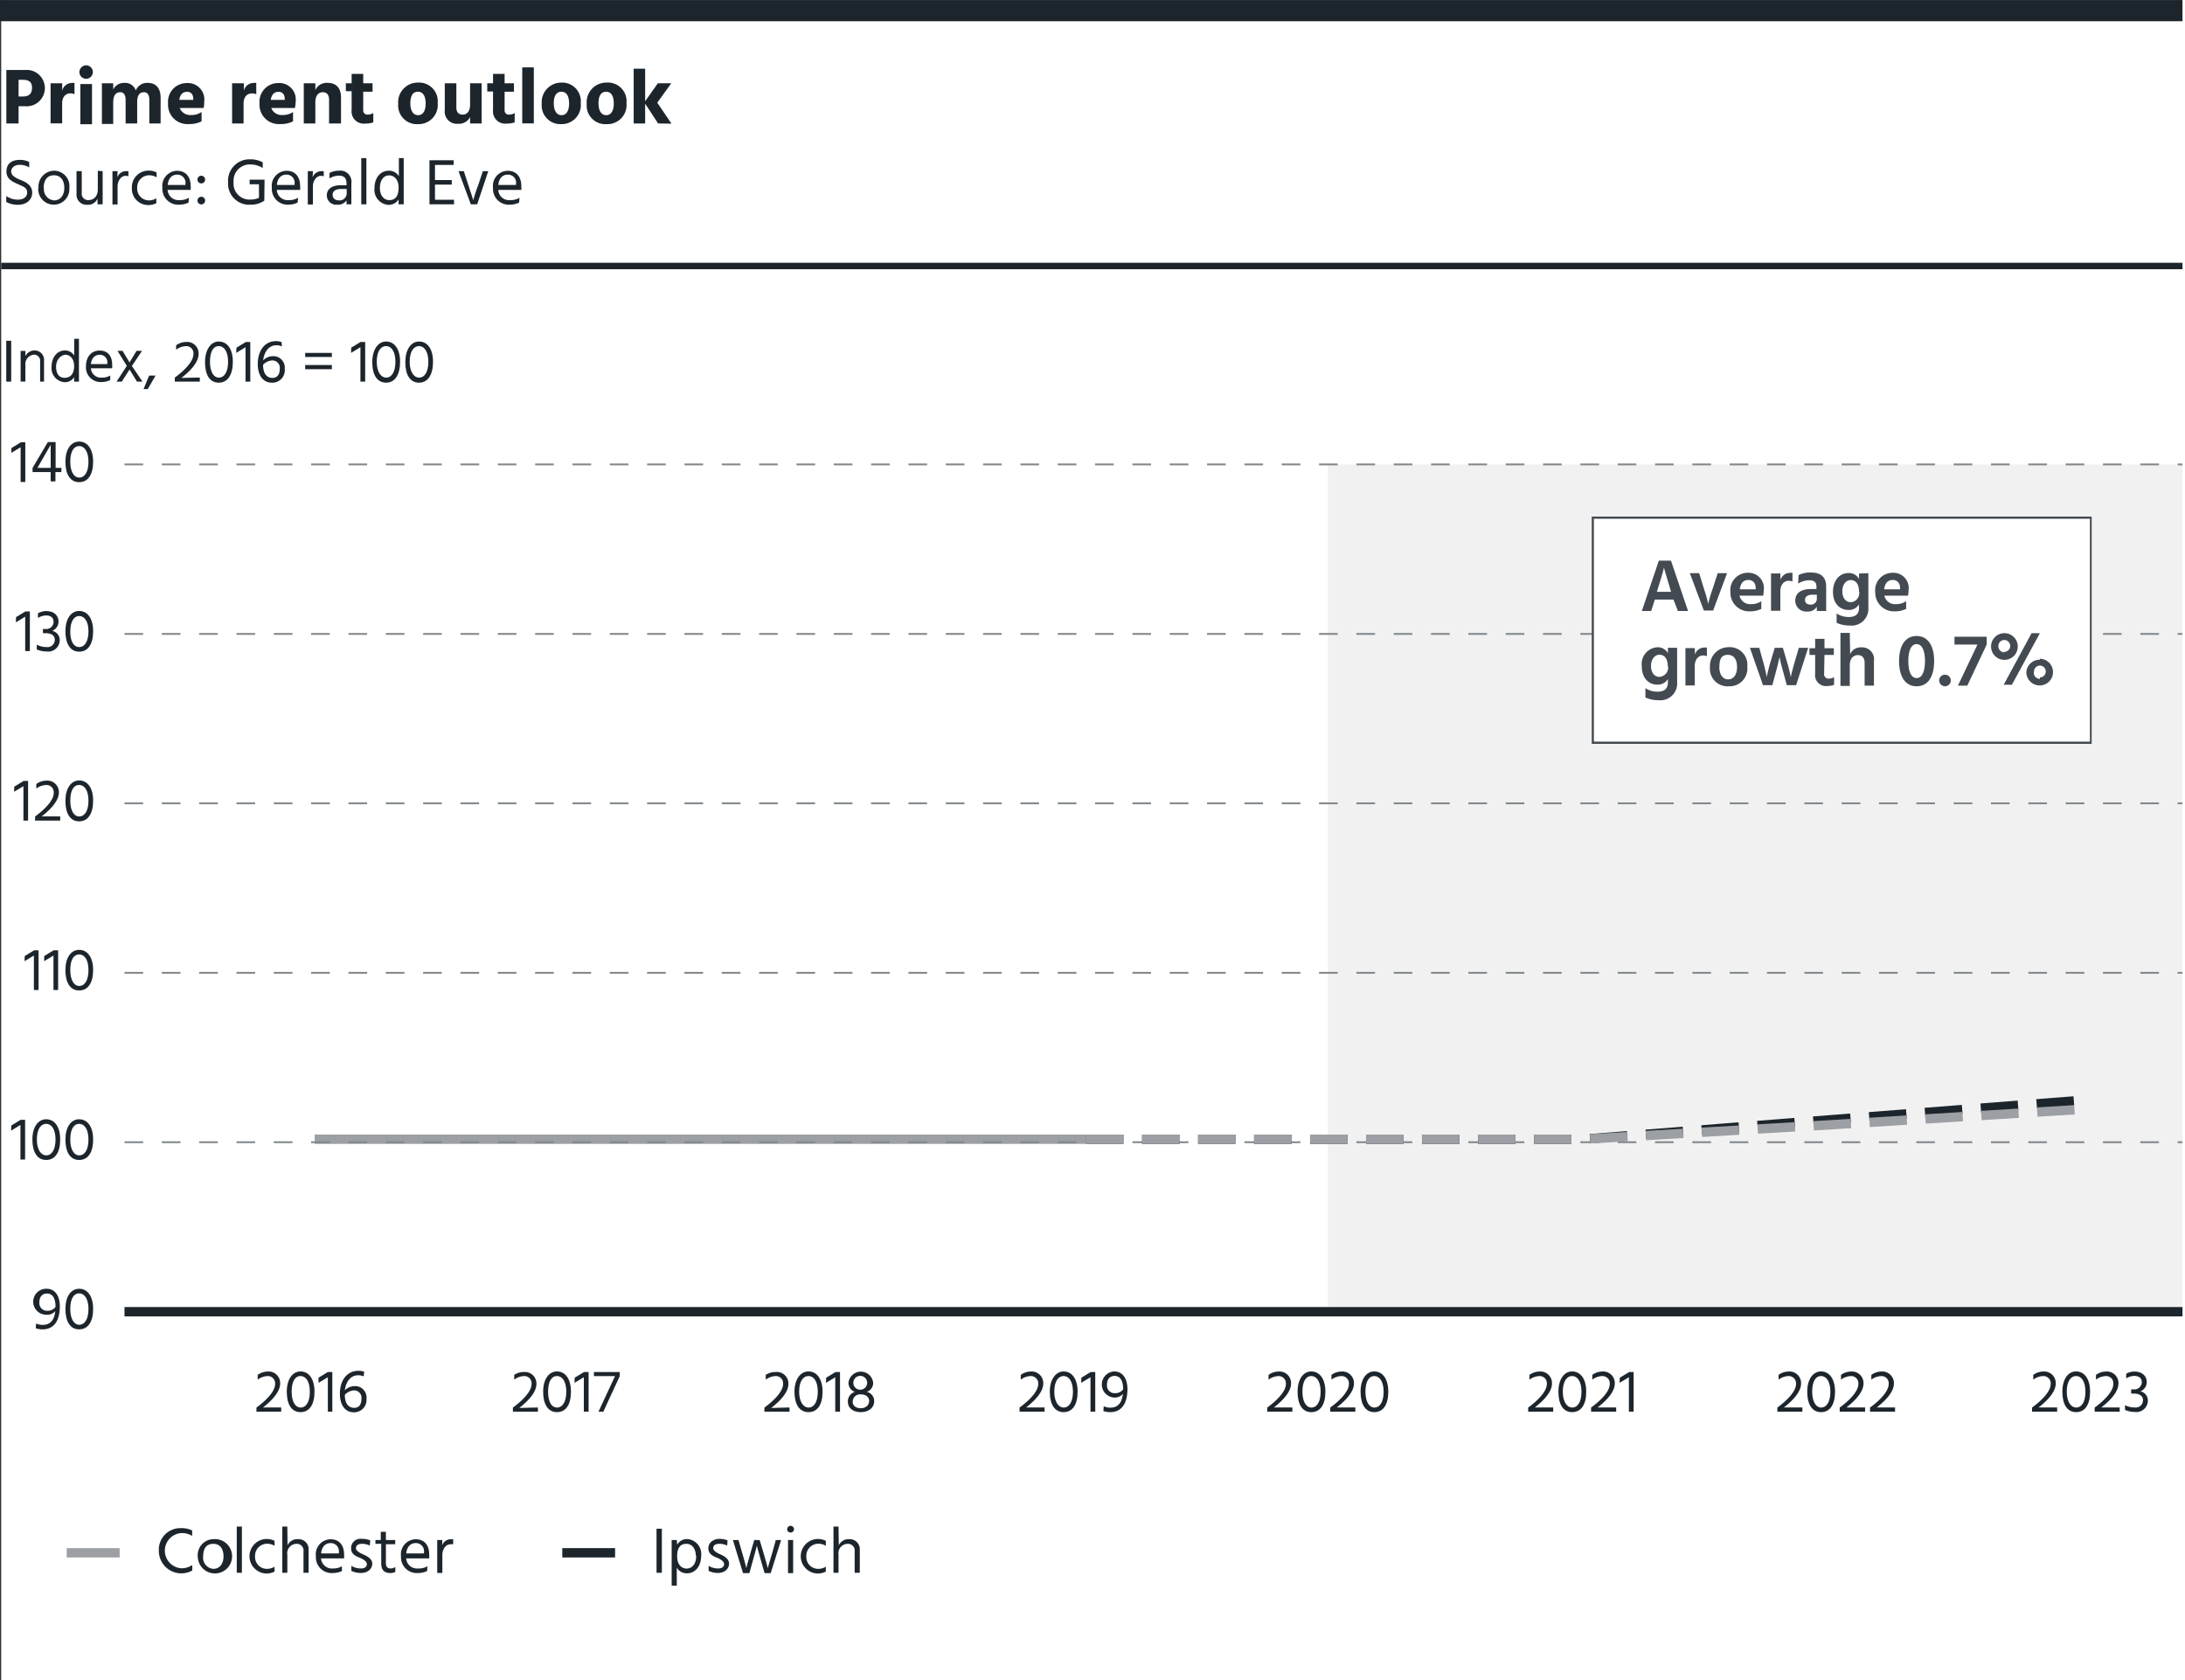 <?xml version="1.0" encoding="UTF-8"?> <svg xmlns="http://www.w3.org/2000/svg" viewBox="0 0 234.13 180"><rect x="0" y="0" width="234.13" height="180" fill="#333333" stroke="none"/><defs><style>.cls-1{fill:#fff;}.cls-2{fill:#1d252c;}.cls-10,.cls-11,.cls-3,.cls-4,.cls-6,.cls-7,.cls-8{fill:none;}.cls-11,.cls-3{stroke:#9c9fa3;}.cls-10,.cls-11,.cls-3,.cls-4,.cls-6{stroke-miterlimit:10;}.cls-10,.cls-4,.cls-7,.cls-8{stroke:#1d252c;}.cls-5{fill:#f1f1f2;}.cls-6{stroke:#84898d;stroke-width:0.2px;stroke-dasharray:2 2;}.cls-7{stroke-width:0.69px;}.cls-8{stroke-width:2.27px;}.cls-9{fill:#444a51;}.cls-10,.cls-11{stroke-dasharray:4 2;}</style></defs><g id="Legend"><rect class="cls-1" x="0.13" width="234" height="180"></rect><path class="cls-2" d="M20.46,164.56a2.11,2.11,0,0,0-1.2-.3,1.89,1.89,0,0,0,.06,3.77,2,2,0,0,0,1.15-.35v.59a2.41,2.41,0,0,1-3.58-2.14,2.3,2.3,0,0,1,2.37-2.4,2.5,2.5,0,0,1,1.2.25Z" transform="translate(0.13)"></path><path class="cls-2" d="M21.06,166.76a1.71,1.71,0,0,1,1.66-1.85,1.84,1.84,0,1,1-1.66,1.85Zm.58,0a1.19,1.19,0,0,0,1.08,1.33c.74,0,1.1-.61,1.1-1.33s-.3-1.35-1.1-1.35S21.64,166,21.64,166.75Z" transform="translate(0.13)"></path><path class="cls-2" d="M25.24,163.56h.55v4.95h-.55Z" transform="translate(0.13)"></path><path class="cls-2" d="M28.53,168.09a1.55,1.55,0,0,0,.76-.23v.52a1.82,1.82,0,0,1-.83.21,1.85,1.85,0,1,1,.83-3.5v.53a1.5,1.5,0,0,0-.76-.22,1.29,1.29,0,0,0-1.33,1.35A1.27,1.27,0,0,0,28.53,168.09Z" transform="translate(0.13)"></path><path class="cls-2" d="M30.68,165.57a1.15,1.15,0,0,1,1.12-.66,1.08,1.08,0,0,1,1.14,1.17v2.43h-.55v-2.3a.71.71,0,0,0-.73-.8,1,1,0,0,0-1,1.16v1.94h-.54v-4.95h.54Z" transform="translate(0.13)"></path><path class="cls-2" d="M36.51,168.33a2.47,2.47,0,0,1-1,.21,1.69,1.69,0,0,1-1.79-1.8,1.61,1.61,0,0,1,1.57-1.82c.86,0,1.45.56,1.45,1.64a3,3,0,0,1,0,.41H34.27a1.17,1.17,0,0,0,1.29,1.08,1.82,1.82,0,0,0,.95-.24Zm-.33-2a.87.87,0,0,0-.9-1c-.51,0-.94.37-1,1.11h1.91Z" transform="translate(0.13)"></path><path class="cls-2" d="M39.5,165.6a1.8,1.8,0,0,0-.88-.19c-.38,0-.61.19-.61.46s.36.49.75.66,1,.46,1,1-.46,1-1.19,1a2.38,2.38,0,0,1-1.05-.22v-.54a2,2,0,0,0,1,.28c.45,0,.66-.19.66-.46s-.32-.52-.81-.71-.88-.43-.88-1a1,1,0,0,1,1.16-1,2.16,2.16,0,0,1,.89.16Z" transform="translate(0.13)"></path><path class="cls-2" d="M41.22,167.49c0,.37.17.56.53.56a.84.84,0,0,0,.48-.16v.53a1.19,1.19,0,0,1-.51.12c-.75,0-1-.39-1-1.07v-2.06H40.1V165h.57v-.88h.55V165h1v.45h-1Z" transform="translate(0.13)"></path><path class="cls-2" d="M45.63,168.33a2.44,2.44,0,0,1-1,.21,1.69,1.69,0,0,1-1.79-1.8,1.61,1.61,0,0,1,1.57-1.82c.87,0,1.45.56,1.45,1.64a3,3,0,0,1,0,.41H43.39a1.17,1.17,0,0,0,1.29,1.08,1.82,1.82,0,0,0,1-.24Zm-.33-2a.87.87,0,0,0-.9-1c-.51,0-.93.37-1,1.11H45.3Z" transform="translate(0.13)"></path><path class="cls-2" d="M47.24,165.58a1,1,0,0,1,1-.66.65.65,0,0,1,.19,0v.54a1,1,0,0,0-.3,0c-.52,0-.86.56-.86,1.13v1.94h-.55V165h.55Z" transform="translate(0.13)"></path><line class="cls-3" x1="12.82" y1="166.37" x2="7.15" y2="166.37"></line><path class="cls-2" d="M70.22,163.79h.57v4.72h-.57Z" transform="translate(0.13)"></path><path class="cls-2" d="M72.43,165.5a1.21,1.21,0,0,1,1.1-.6A1.6,1.6,0,0,1,75,166.7c0,1.08-.61,1.87-1.53,1.87a1.25,1.25,0,0,1-1.08-.6v1.92h-.55V165h.55Zm2,1.2c0-.79-.43-1.29-1-1.29s-1,.3-1,1.33.6,1.32,1,1.32C74,168.06,74.47,167.61,74.47,166.7Z" transform="translate(0.13)"></path><path class="cls-2" d="M77.79,165.6a1.87,1.87,0,0,0-.89-.19c-.38,0-.61.19-.61.46s.36.49.75.66.95.46.95,1-.46,1-1.19,1a2.38,2.38,0,0,1-1-.22v-.54a2,2,0,0,0,1,.28c.45,0,.66-.19.66-.46s-.32-.52-.8-.71-.89-.43-.89-1,.52-1,1.17-1a2.24,2.24,0,0,1,.89.16Z" transform="translate(0.13)"></path><path class="cls-2" d="M78.4,165H79l.34,1.18c.41,1.38.5,1.83.5,1.83s.1-.45.51-1.84l.34-1.17h.58l.35,1.17c.43,1.43.52,1.85.52,1.85s.1-.42.54-1.85L83,165h.57l-1.12,3.55H81.8l-.34-1.16c-.38-1.33-.49-1.78-.49-1.78s-.1.45-.48,1.78l-.32,1.16h-.68Z" transform="translate(0.13)"></path><path class="cls-2" d="M84.58,163.48a.37.37,0,0,1,.37.37.36.36,0,0,1-.37.35.35.35,0,0,1-.36-.35A.36.36,0,0,1,84.58,163.48ZM84.31,165h.55v3.55h-.55Z" transform="translate(0.13)"></path><path class="cls-2" d="M87.6,168.09a1.55,1.55,0,0,0,.76-.23v.52a1.82,1.82,0,0,1-.83.21,1.85,1.85,0,1,1,.83-3.5v.53a1.5,1.5,0,0,0-.76-.22,1.29,1.29,0,0,0-1.33,1.35A1.27,1.27,0,0,0,87.6,168.09Z" transform="translate(0.13)"></path><path class="cls-2" d="M89.75,165.57a1.15,1.15,0,0,1,1.12-.66A1.08,1.08,0,0,1,92,166.08v2.43h-.55v-2.3a.71.71,0,0,0-.73-.8,1,1,0,0,0-1,1.16v1.94h-.54v-4.95h.54Z" transform="translate(0.13)"></path><line class="cls-4" x1="65.91" y1="166.37" x2="60.25" y2="166.37"></line><line class="cls-3" x1="33.72" y1="122.06" x2="116.38" y2="122.06"></line></g><g id="horizontal_lines_title_source" data-name="horizontal lines, title &amp; source"><rect class="cls-5" x="142.3" y="49.76" width="91.56" height="90.77"></rect><line class="cls-6" x1="13.34" y1="49.76" x2="233.86" y2="49.76"></line><line class="cls-6" x1="13.34" y1="67.92" x2="233.86" y2="67.92"></line><line class="cls-6" x1="13.34" y1="104.23" x2="233.86" y2="104.23"></line><line class="cls-6" x1="13.34" y1="86.07" x2="233.86" y2="86.07"></line><line class="cls-6" x1="13.34" y1="122.38" x2="233.86" y2="122.38"></line><path class="cls-2" d="M3,17.94a2,2,0,0,0-1-.28c-.57,0-.93.3-.93.72s.45.68,1,.9,1.25.55,1.25,1.36-.66,1.3-1.52,1.3a2.55,2.55,0,0,1-1.26-.3V21a2.15,2.15,0,0,0,1.24.39c.58,0,1-.27,1-.77s-.39-.62-.85-.83c-.62-.28-1.37-.55-1.37-1.41S1.14,17.13,2,17.13a2.27,2.27,0,0,1,1,.22Z" transform="translate(0.13)"></path><path class="cls-2" d="M4,20.14a1.7,1.7,0,0,1,1.65-1.85A1.65,1.65,0,0,1,7.3,20.13a1.67,1.67,0,1,1-3.33,0Zm.58,0a1.19,1.19,0,0,0,1.07,1.33c.75,0,1.11-.62,1.11-1.33s-.31-1.36-1.11-1.36S4.55,19.42,4.55,20.14Z" transform="translate(0.13)"></path><path class="cls-2" d="M10.87,18.34v3.55h-.55v-.61a1.1,1.1,0,0,1-1.11.66,1.07,1.07,0,0,1-1.14-1.15V18.34h.56v2.31a.69.69,0,0,0,.72.79c.59,0,1-.44,1-1.14v-2Z" transform="translate(0.13)"></path><path class="cls-2" d="M12.44,19a1,1,0,0,1,1-.66h.19v.55a.76.76,0,0,0-.3-.05c-.52,0-.86.57-.86,1.13v1.94h-.55V18.34h.55Z" transform="translate(0.13)"></path><path class="cls-2" d="M15.86,21.47a1.42,1.42,0,0,0,.76-.23v.53a1.82,1.82,0,0,1-.83.2A1.75,1.75,0,0,1,14,20.13a1.78,1.78,0,0,1,1.84-1.85,1.75,1.75,0,0,1,.81.2V19a1.5,1.5,0,0,0-.76-.22,1.29,1.29,0,0,0-1.32,1.36A1.26,1.26,0,0,0,15.86,21.47Z" transform="translate(0.13)"></path><path class="cls-2" d="M20.07,21.71a2.48,2.48,0,0,1-1,.22,1.7,1.7,0,0,1-1.8-1.8,1.62,1.62,0,0,1,1.58-1.83c.86,0,1.45.57,1.45,1.64a2,2,0,0,1,0,.41H17.83a1.17,1.17,0,0,0,1.28,1.09,1.83,1.83,0,0,0,1-.25Zm-.33-2a.87.87,0,0,0-.9-1c-.51,0-.94.37-1,1.11h1.91Z" transform="translate(0.13)"></path><path class="cls-2" d="M21.44,18.83a.41.41,0,1,1-.41.4A.4.4,0,0,1,21.44,18.83Zm0,2.25a.41.41,0,0,1,.41.41.41.41,0,0,1-.82,0A.41.41,0,0,1,21.44,21.08Z" transform="translate(0.13)"></path><path class="cls-2" d="M28.19,21.5h0v0a2.51,2.51,0,0,1-1.46.43,2.26,2.26,0,0,1-2.42-2.42,2.29,2.29,0,0,1,2.33-2.44,2.78,2.78,0,0,1,1.38.32V18a2.5,2.5,0,0,0-1.33-.38,1.74,1.74,0,0,0-1.79,1.89,1.71,1.71,0,0,0,1.84,1.87,2,2,0,0,0,.88-.19V19.74h-1v-.49h1.6Z" transform="translate(0.13)"></path><path class="cls-2" d="M31.76,21.71a2.41,2.41,0,0,1-1,.22A1.69,1.69,0,0,1,29,20.13a1.61,1.61,0,0,1,1.58-1.83c.86,0,1.45.57,1.45,1.64a3.15,3.15,0,0,1,0,.41H29.53a1.16,1.16,0,0,0,1.28,1.09,1.8,1.8,0,0,0,1-.25Zm-.33-2a.86.86,0,0,0-.89-1c-.52,0-.94.37-1,1.11h1.9Z" transform="translate(0.13)"></path><path class="cls-2" d="M33.37,19a1,1,0,0,1,1-.66h.19v.55a.76.76,0,0,0-.3-.05c-.52,0-.86.57-.86,1.13v1.94h-.55V18.34h.55Z" transform="translate(0.13)"></path><path class="cls-2" d="M35.18,18.53a2.15,2.15,0,0,1,1-.24,1.19,1.19,0,0,1,1.34,1.36v2.24H37v-.42a1.09,1.09,0,0,1-1,.46,1,1,0,0,1-1.11-1c0-.68.56-1.08,1.45-1.08H37v-.18c0-.53-.2-.85-.83-.85a2,2,0,0,0-1,.3Zm1.22,1.72c-.64,0-.89.29-.89.62s.22.6.68.6a.76.76,0,0,0,.83-.76v-.46Z" transform="translate(0.13)"></path><path class="cls-2" d="M38.58,16.94h.55v4.95h-.55Z" transform="translate(0.13)"></path><path class="cls-2" d="M43.13,16.94v4.95h-.55v-.52a1.26,1.26,0,0,1-1.1.58A1.61,1.61,0,0,1,40,20.15c0-1.11.64-1.86,1.53-1.86a1.24,1.24,0,0,1,1.08.59V16.94Zm-.55,3.15c0-1-.61-1.3-1-1.3-.56,0-1,.45-1,1.37,0,.77.42,1.28,1,1.28S42.58,21.12,42.58,20.09Z" transform="translate(0.13)"></path><path class="cls-2" d="M48.52,21.4v.49H45.89V17.17h2.59v.5h-2v1.62h1.8v.49h-1.8V21.4Z" transform="translate(0.13)"></path><path class="cls-2" d="M49,18.34h.57l.49,1.5c.44,1.32.52,1.62.52,1.62a16.58,16.58,0,0,1,.53-1.62l.5-1.5h.58L51,21.89h-.68Z" transform="translate(0.13)"></path><path class="cls-2" d="M55.49,21.71a2.41,2.41,0,0,1-1,.22,1.69,1.69,0,0,1-1.79-1.8,1.61,1.61,0,0,1,1.58-1.83c.86,0,1.45.57,1.45,1.64a3.15,3.15,0,0,1,0,.41H53.26a1.16,1.16,0,0,0,1.28,1.09,1.8,1.8,0,0,0,1-.25Zm-.33-2a.86.86,0,0,0-.89-1c-.52,0-.94.37-1,1.11h1.9Z" transform="translate(0.13)"></path><line class="cls-7" x1="0.13" y1="28.5" x2="233.86" y2="28.5"></line><path class="cls-2" d="M2.53,7.5a1.95,1.95,0,1,1,0,3.88H1.86v1.85H.55V7.5ZM2.3,10.34c.75,0,1-.37,1-.94s-.28-.85-1-.85H1.86v1.79Z" transform="translate(0.13)"></path><path class="cls-2" d="M6.53,9.72a1.09,1.09,0,0,1,1-.83.91.91,0,0,1,.32,0V10.1A1,1,0,0,0,7.42,10c-.53,0-.89.41-.89,1.07v2.15H5.29V8.92H6.53Z" transform="translate(0.13)"></path><path class="cls-2" d="M9.1,7a.72.72,0,1,1-.72.72A.73.73,0,0,1,9.1,7Zm-.62,2H9.73v4.31H8.48Z" transform="translate(0.13)"></path><path class="cls-2" d="M12,9.59a1.29,1.29,0,0,1,1.21-.71,1.2,1.2,0,0,1,1.21.81,1.31,1.31,0,0,1,1.28-.81c.84,0,1.38.52,1.38,1.59v2.76H15.87V10.67c0-.48-.19-.79-.56-.79s-.74.17-.74,1.07v2.28H13.33V10.67c0-.48-.2-.79-.56-.79S12,10.05,12,11v2.28H10.79V8.92H12Z" transform="translate(0.13)"></path><path class="cls-2" d="M21.47,13a2.8,2.8,0,0,1-1.35.29,2.07,2.07,0,0,1-2.24-2.2,2,2,0,0,1,2-2.19,1.76,1.76,0,0,1,1.87,2c0,.19,0,.49-.07.67H19.13a1.18,1.18,0,0,0,1.2.75A1.84,1.84,0,0,0,21.47,12Zm-.89-2.4c0-.42-.19-.76-.66-.76s-.73.26-.84.86h1.5Z" transform="translate(0.13)"></path><path class="cls-2" d="M26,9.72a1.08,1.08,0,0,1,1-.83,1,1,0,0,1,.33,0V10.1a1.06,1.06,0,0,0-.47-.09c-.54,0-.89.41-.89,1.07v2.15H24.74V8.92H26Z" transform="translate(0.13)"></path><path class="cls-2" d="M31.27,13a2.8,2.8,0,0,1-1.35.29,2.07,2.07,0,0,1-2.24-2.2,2,2,0,0,1,2-2.19,1.76,1.76,0,0,1,1.87,2c0,.19-.05.49-.07.67H28.94a1.16,1.16,0,0,0,1.19.75A1.84,1.84,0,0,0,31.27,12Zm-.89-2.4c0-.42-.19-.76-.66-.76s-.73.26-.84.86h1.5Z" transform="translate(0.13)"></path><path class="cls-2" d="M33.66,9.65A1.33,1.33,0,0,1,35,8.88c.86,0,1.41.52,1.41,1.55v2.8H35.13V10.66c0-.52-.26-.78-.68-.78s-.79.32-.79,1.07v2.28H32.42V8.92h1.24Z" transform="translate(0.13)"></path><path class="cls-2" d="M38.79,11.81a.44.44,0,0,0,.47.47,1.15,1.15,0,0,0,.61-.17v1a2.55,2.55,0,0,1-.85.13,1.31,1.31,0,0,1-1.47-1.47v-2h-.62V8.92h.62v-1h1.24v1h1v.91h-1Z" transform="translate(0.13)"></path><path class="cls-2" d="M42.54,11.13a2.1,2.1,0,0,1,2.12-2.28,2,2,0,0,1,2.11,2.2,2.05,2.05,0,0,1-2.11,2.25A2,2,0,0,1,42.54,11.13Zm1.3-.05c0,.69.25,1.26.83,1.26s.81-.56.81-1.24-.21-1.27-.83-1.27S43.84,10.39,43.84,11.08Z" transform="translate(0.13)"></path><path class="cls-2" d="M51.48,8.92v4.31H50.24v-.69a1.33,1.33,0,0,1-1.3.72,1.3,1.3,0,0,1-1.41-1.46V8.92h1.24v2.6c0,.5.25.76.67.76s.8-.27.8-1.08V8.92Z" transform="translate(0.13)"></path><path class="cls-2" d="M53.94,11.81a.44.44,0,0,0,.48.47,1.14,1.14,0,0,0,.6-.17v1a2.51,2.51,0,0,1-.85.13A1.31,1.31,0,0,1,52.7,11.8v-2h-.62V8.92h.62v-1h1.24v1h1v.91h-1Z" transform="translate(0.13)"></path><path class="cls-2" d="M55.83,7.22h1.24v6H55.83Z" transform="translate(0.13)"></path><path class="cls-2" d="M57.92,11.13A2.1,2.1,0,0,1,60,8.85a2,2,0,0,1,2.1,2.2A2.05,2.05,0,0,1,60,13.3,2,2,0,0,1,57.92,11.13Zm1.29-.05c0,.69.26,1.26.83,1.26s.81-.56.81-1.24-.2-1.27-.82-1.27S59.21,10.39,59.21,11.08Z" transform="translate(0.13)"></path><path class="cls-2" d="M62.74,11.13a2.1,2.1,0,0,1,2.11-2.28A2,2,0,0,1,67,11.05a2.05,2.05,0,0,1-2.11,2.25A2,2,0,0,1,62.74,11.13ZM64,11.08c0,.69.26,1.26.83,1.26s.81-.56.81-1.24-.2-1.27-.82-1.27S64,10.39,64,11.08Z" transform="translate(0.13)"></path><path class="cls-2" d="M70.39,13.23,69,11.11v2.12H67.77V7.36H69v3.49l1.36-1.93H71.8L70.3,11l1.52,2.25Z" transform="translate(0.13)"></path><line class="cls-8" y1="1.14" x2="233.86" y2="1.14"></line><line class="cls-4" x1="13.34" y1="140.54" x2="233.86" y2="140.54"></line><rect class="cls-1" x="170.68" y="55.47" width="53.38" height="24.11"></rect><path class="cls-9" d="M223.81,55.58V79.46H170.66V55.58h53.15m.23-.23H170.43V79.7H224V55.35Z" transform="translate(0.13)"></path><path class="cls-9" d="M179.19,64.24h-2l-.39,1.22h-1l1.82-5.39h1.3l1.83,5.39h-1.09Zm-.26-.83-.07-.24c-.61-2-.69-2.35-.69-2.35s-.07.4-.69,2.36l-.07.23Z" transform="translate(0.13)"></path><path class="cls-9" d="M180.94,61.41h1l.53,1.72a14.52,14.52,0,0,1,.44,1.58,13,13,0,0,1,.46-1.58l.56-1.72h1l-1.49,4h-1Z" transform="translate(0.13)"></path><path class="cls-9" d="M188.6,65.24a2.67,2.67,0,0,1-1.22.26,2,2,0,0,1-2.09-2.06,1.86,1.86,0,0,1,1.85-2.07,1.64,1.64,0,0,1,1.72,1.88,3.68,3.68,0,0,1-.06.57h-2.54a1.18,1.18,0,0,0,1.26.91,1.85,1.85,0,0,0,1.08-.32ZM188,63c0-.49-.27-.86-.79-.86s-.82.32-.92,1H188Z" transform="translate(0.13)"></path><path class="cls-9" d="M190.66,62.13a1.05,1.05,0,0,1,1-.75,1.42,1.42,0,0,1,.28,0v.93a.91.91,0,0,0-.41-.08c-.54,0-.89.48-.89,1.12v2.09h-1v-4h1Z" transform="translate(0.13)"></path><path class="cls-9" d="M192.59,61.62a2.69,2.69,0,0,1,1.31-.28c1.12,0,1.65.51,1.65,1.53v2.59h-1V65a1.09,1.09,0,0,1-1.05.52,1.16,1.16,0,0,1-1.26-1.18c0-.76.58-1.23,1.68-1.23h.59v-.25c0-.42-.18-.69-.77-.69a2.26,2.26,0,0,0-1.19.36Zm1.47,2.1c-.53,0-.78.25-.78.55s.2.51.6.51a.63.63,0,0,0,.67-.68v-.38Z" transform="translate(0.13)"></path><path class="cls-9" d="M200.07,61.41v3.68a1.8,1.8,0,0,1-2,1.93,3.23,3.23,0,0,1-1.4-.29v-1a2.36,2.36,0,0,0,1.3.38c.73,0,1.1-.32,1.1-1v-.36a1.24,1.24,0,0,1-1.15.6c-.83,0-1.64-.6-1.64-1.95,0-1.15.65-2,1.67-2a1.22,1.22,0,0,1,1.12.63v-.58Zm-1,2c0-.92-.42-1.26-.9-1.26s-.89.47-.89,1.2.39,1.17.88,1.17S199.11,64.12,199.11,63.44Z" transform="translate(0.13)"></path><path class="cls-9" d="M204.12,65.24a2.67,2.67,0,0,1-1.22.26,2,2,0,0,1-2.09-2.06,1.86,1.86,0,0,1,1.85-2.07,1.64,1.64,0,0,1,1.72,1.88,3.68,3.68,0,0,1-.06.57h-2.54a1.18,1.18,0,0,0,1.26.91,1.85,1.85,0,0,0,1.08-.32ZM203.47,63c0-.49-.27-.86-.79-.86s-.82.32-.92,1h1.71Z" transform="translate(0.13)"></path><path class="cls-9" d="M179.58,69.41v3.68a1.8,1.8,0,0,1-2,1.93,3.26,3.26,0,0,1-1.4-.29v-1a2.37,2.37,0,0,0,1.31.38c.72,0,1.1-.32,1.1-1v-.36a1.24,1.24,0,0,1-1.15.6c-.83,0-1.65-.6-1.65-2a1.79,1.79,0,0,1,1.67-2,1.23,1.23,0,0,1,1.13.63v-.58Zm-1,2c0-.92-.42-1.26-.9-1.26s-.9.47-.9,1.2.39,1.17.88,1.17A1,1,0,0,0,178.62,71.44Z" transform="translate(0.13)"></path><path class="cls-9" d="M181.49,70.13a1.05,1.05,0,0,1,1-.75,1.42,1.42,0,0,1,.28,0v.93a.91.91,0,0,0-.41-.08c-.54,0-.89.48-.89,1.12v2.09h-1v-4h1Z" transform="translate(0.13)"></path><path class="cls-9" d="M183.1,71.48a2,2,0,0,1,2-2.14,1.89,1.89,0,0,1,2,2.08,1.91,1.91,0,0,1-2,2.11A1.88,1.88,0,0,1,183.1,71.48Zm1,0c0,.7.32,1.31.95,1.31s.95-.59.95-1.31-.26-1.32-1-1.32S184.11,70.73,184.11,71.45Z" transform="translate(0.13)"></path><path class="cls-9" d="M187.38,69.41h1l.37,1.33a17.41,17.41,0,0,1,.43,1.8,18.32,18.32,0,0,1,.46-1.8l.4-1.33h.87l.39,1.33a16.66,16.66,0,0,1,.46,1.81s.08-.47.47-1.81l.39-1.33h1l-1.29,4h-1l-.36-1.33c-.33-1.17-.42-1.7-.42-1.7s-.1.53-.41,1.7l-.36,1.33h-1Z" transform="translate(0.13)"></path><path class="cls-9" d="M195.33,72.19a.47.47,0,0,0,.51.52,1,1,0,0,0,.56-.17v.83a2,2,0,0,1-.72.13,1.17,1.17,0,0,1-1.31-1.33v-2h-.61v-.72h.61v-1h1v1h1v.72h-1Z" transform="translate(0.13)"></path><path class="cls-9" d="M198.12,70.09a1.23,1.23,0,0,1,1.23-.73,1.27,1.27,0,0,1,1.32,1.45v2.65h-1V71c0-.52-.29-.81-.7-.81s-.89.23-.89,1.13v2.17h-1V67.81h1Z" transform="translate(0.13)"></path><path class="cls-9" d="M205.24,68.14c1.22,0,1.88,1.06,1.88,2.68s-.62,2.71-1.88,2.71-1.88-1.11-1.88-2.71S204,68.14,205.24,68.14Zm0,4.51c.56,0,.9-.64.9-1.83s-.36-1.81-.9-1.81-.89.61-.89,1.81S204.69,72.65,205.24,72.65Z" transform="translate(0.13)"></path><path class="cls-9" d="M208.28,72.29a.61.61,0,0,1,.62.61.62.62,0,0,1-.62.63.63.63,0,0,1-.62-.63A.61.61,0,0,1,208.28,72.29Z" transform="translate(0.13)"></path><path class="cls-9" d="M212.75,68.22v.84l-2.08,4.4h-1l2.09-4.4h-2.46v-.84Z" transform="translate(0.13)"></path><path class="cls-9" d="M214.64,67.84a1.43,1.43,0,1,1-1.42,1.42A1.42,1.42,0,0,1,214.64,67.84Zm0,2a.63.63,0,0,0,.63-.63.64.64,0,0,0-.63-.64.64.64,0,0,0-.64.64A.64.64,0,0,0,214.64,69.89Zm2.92-2h.89l-3,5.53h-.88Zm.89,2.74A1.43,1.43,0,1,1,217,72.1,1.43,1.43,0,0,1,218.45,70.68Zm0,2a.63.63,0,0,0,.63-.63.64.64,0,0,0-.63-.64.64.64,0,0,0-.63.64A.63.63,0,0,0,218.45,72.73Z" transform="translate(0.13)"></path></g><g id="axis_labels" data-name="axis labels"><path class="cls-2" d="M3.74,141.8a1.67,1.67,0,0,0,.71.15c.83,0,1.24-.54,1.34-1.47a1.16,1.16,0,0,1-1,.38,1.39,1.39,0,0,1,.06-2.78c1,0,1.43.87,1.43,1.88,0,1.48-.58,2.47-1.85,2.47a2.11,2.11,0,0,1-.73-.12ZM5.82,140c0-.75-.23-1.41-.92-1.41-.49,0-.81.35-.81.93a.82.82,0,0,0,.87.92,1.05,1.05,0,0,0,.86-.41Z" transform="translate(0.13)"></path><path class="cls-2" d="M8.35,138.08c.91,0,1.5.82,1.5,2.16s-.52,2.19-1.5,2.19-1.47-.87-1.47-2.19S7.47,138.08,8.35,138.08Zm0,3.86c.59,0,1-.59,1-1.7s-.45-1.67-1-1.67-.95.54-.95,1.67S7.84,141.94,8.35,141.94Z" transform="translate(0.13)"></path><path class="cls-2" d="M30,150.8v.45H27.35v-.44c1-.73,2-1.71,2-2.53a.78.78,0,0,0-.87-.84,1.84,1.84,0,0,0-1,.38v-.51a1.85,1.85,0,0,1,1.06-.36,1.24,1.24,0,0,1,1.35,1.28c0,.83-.75,1.72-1.84,2.57Z" transform="translate(0.13)"></path><path class="cls-2" d="M32.07,146.94c.91,0,1.5.82,1.5,2.17s-.52,2.19-1.5,2.19-1.47-.87-1.47-2.19S31.2,146.94,32.07,146.94Zm0,3.87c.59,0,1-.59,1-1.7s-.44-1.68-1-1.68-.95.55-.95,1.68S31.56,150.81,32.07,150.81Z" transform="translate(0.13)"></path><path class="cls-2" d="M34,147.61l1-.61h.48v4.25H35v-3.69l-1,.6Z" transform="translate(0.13)"></path><path class="cls-2" d="M38.84,147.47a1.41,1.41,0,0,0-.59-.12c-.86,0-1.32.75-1.43,1.61a1.51,1.51,0,0,1,1.06-.45,1.22,1.22,0,0,1,1.26,1.35,1.33,1.33,0,0,1-1.34,1.46c-1,0-1.51-.85-1.51-2,0-1.35.7-2.45,2-2.45a1.79,1.79,0,0,1,.6.1Zm-.24,2.39a.79.79,0,0,0-.78-.89,1.41,1.41,0,0,0-1,.48c0,1,.45,1.39,1,1.39S38.6,150.44,38.6,149.86Z" transform="translate(0.13)"></path><path class="cls-2" d="M57.51,150.8v.45H54.83v-.44c1-.73,2-1.71,2-2.53a.77.77,0,0,0-.86-.84,1.78,1.78,0,0,0-1,.38v-.51A1.81,1.81,0,0,1,56,147a1.24,1.24,0,0,1,1.35,1.28c0,.83-.75,1.72-1.84,2.57Z" transform="translate(0.13)"></path><path class="cls-2" d="M59.55,146.94c.91,0,1.5.82,1.5,2.17s-.52,2.19-1.5,2.19-1.48-.87-1.48-2.19S58.67,146.94,59.55,146.94Zm0,3.87c.58,0,1-.59,1-1.7s-.44-1.68-1-1.68-.95.55-.95,1.68S59,150.81,59.55,150.81Z" transform="translate(0.13)"></path><path class="cls-2" d="M61.45,147.61l1-.61h.49v4.25h-.51v-3.69l-1,.6Z" transform="translate(0.13)"></path><path class="cls-2" d="M66.28,147v.44l-1.76,3.81H64l1.77-3.81H63.51V147Z" transform="translate(0.13)"></path><path class="cls-2" d="M84.47,150.8v.45H81.78v-.44c1-.73,2-1.71,2-2.53a.77.77,0,0,0-.86-.84,1.84,1.84,0,0,0-1,.38v-.51A1.85,1.85,0,0,1,83,147a1.24,1.24,0,0,1,1.35,1.28c0,.83-.75,1.72-1.84,2.57Z" transform="translate(0.13)"></path><path class="cls-2" d="M86.5,146.94c.91,0,1.51.82,1.51,2.17s-.52,2.19-1.51,2.19S85,150.43,85,149.11,85.63,146.94,86.5,146.94Zm0,3.87c.59,0,1-.59,1-1.7s-.44-1.68-1-1.68-1,.55-1,1.68S86,150.81,86.5,150.81Z" transform="translate(0.13)"></path><path class="cls-2" d="M88.4,147.61l1-.61h.48v4.25h-.51v-3.69l-1,.6Z" transform="translate(0.13)"></path><path class="cls-2" d="M93.54,150.14c0,.72-.64,1.16-1.44,1.16s-1.38-.42-1.38-1.12a1.06,1.06,0,0,1,.76-1.05,1,1,0,0,1-.69-1,1.33,1.33,0,0,1,2.64,0,1,1,0,0,1-.68,1A1,1,0,0,1,93.54,150.14Zm-.53,0c0-.38-.26-.74-.9-.74a.78.78,0,0,0-.87.79c0,.37.28.69.87.69S93,150.49,93,150.1Zm-1.7-2a.73.73,0,0,0,.82.75.74.74,0,1,0-.82-.75Z" transform="translate(0.13)"></path><path class="cls-2" d="M111.8,150.8v.45h-2.68v-.44c1-.73,2-1.71,2-2.53a.78.78,0,0,0-.87-.84,1.78,1.78,0,0,0-1,.38v-.51a1.81,1.81,0,0,1,1.06-.36,1.24,1.24,0,0,1,1.35,1.28c0,.83-.75,1.72-1.84,2.57Z" transform="translate(0.13)"></path><path class="cls-2" d="M113.84,146.94c.91,0,1.5.82,1.5,2.17s-.52,2.19-1.5,2.19-1.48-.87-1.48-2.19S113,146.94,113.84,146.94Zm0,3.87c.58,0,1-.59,1-1.7s-.44-1.68-1-1.68-1,.55-1,1.68S113.33,150.81,113.84,150.81Z" transform="translate(0.13)"></path><path class="cls-2" d="M115.74,147.61l1-.61h.49v4.25h-.51v-3.69l-1,.6Z" transform="translate(0.13)"></path><path class="cls-2" d="M118.14,150.67a1.67,1.67,0,0,0,.71.15c.83,0,1.24-.55,1.34-1.48a1.13,1.13,0,0,1-1,.39,1.4,1.4,0,0,1,.06-2.79c1,0,1.43.88,1.43,1.88,0,1.49-.58,2.48-1.85,2.48a2.37,2.37,0,0,1-.73-.12Zm2.08-1.85c0-.74-.23-1.4-.92-1.4-.5,0-.81.35-.81.92a.82.82,0,0,0,.87.93,1.05,1.05,0,0,0,.86-.41Z" transform="translate(0.13)"></path><path class="cls-2" d="M220.3,150.8v.45h-2.69v-.44c1-.73,2-1.71,2-2.53a.78.78,0,0,0-.87-.84,1.81,1.81,0,0,0-1,.38v-.51a1.85,1.85,0,0,1,1.06-.36,1.24,1.24,0,0,1,1.35,1.28c0,.83-.75,1.72-1.84,2.57Z" transform="translate(0.13)"></path><path class="cls-2" d="M222.33,146.94c.91,0,1.5.82,1.5,2.17s-.52,2.19-1.5,2.19-1.47-.87-1.47-2.19S221.45,146.94,222.33,146.94Zm0,3.87c.59,0,1-.59,1-1.7s-.44-1.68-1-1.68-1,.55-1,1.68S221.82,150.81,222.33,150.81Z" transform="translate(0.13)"></path><path class="cls-2" d="M227,150.8v.45h-2.68v-.44c1-.73,2-1.71,2-2.53a.77.77,0,0,0-.86-.84,1.78,1.78,0,0,0-1,.38v-.51a1.81,1.81,0,0,1,1.06-.36,1.24,1.24,0,0,1,1.35,1.28c0,.83-.75,1.72-1.84,2.57Z" transform="translate(0.13)"></path><path class="cls-2" d="M227.7,147.19a1.73,1.73,0,0,1,.87-.24c.89,0,1.33.53,1.33,1.12a1.06,1.06,0,0,1-.68,1,1,1,0,0,1,.8,1,1.23,1.23,0,0,1-1.39,1.21,2.68,2.68,0,0,1-1.06-.22v-.51a2.2,2.2,0,0,0,1.05.25.78.78,0,0,0,.88-.77c0-.46-.36-.72-1-.72h-.27v-.45h.27a.79.79,0,0,0,.87-.75c0-.47-.32-.69-.81-.69a1.74,1.74,0,0,0-.86.26Z" transform="translate(0.13)"></path><path class="cls-2" d="M193,150.8v.45h-2.68v-.44c1-.73,2-1.71,2-2.53a.78.78,0,0,0-.87-.84,1.78,1.78,0,0,0-1,.38v-.51a1.81,1.81,0,0,1,1.06-.36,1.24,1.24,0,0,1,1.35,1.28c0,.83-.75,1.72-1.84,2.57Z" transform="translate(0.13)"></path><path class="cls-2" d="M195,146.94c.91,0,1.5.82,1.5,2.17s-.52,2.19-1.5,2.19-1.48-.87-1.48-2.19S194.13,146.94,195,146.94Zm0,3.87c.58,0,1-.59,1-1.7s-.44-1.68-1-1.68-.95.55-.95,1.68S194.5,150.81,195,150.81Z" transform="translate(0.13)"></path><path class="cls-2" d="M199.72,150.8v.45H197v-.44c1-.73,2-1.71,2-2.53a.77.77,0,0,0-.86-.84,1.84,1.84,0,0,0-1,.38v-.51a1.85,1.85,0,0,1,1.06-.36,1.24,1.24,0,0,1,1.35,1.28c0,.83-.74,1.72-1.83,2.57Z" transform="translate(0.13)"></path><path class="cls-2" d="M202.93,150.8v.45h-2.68v-.44c1-.73,2-1.71,2-2.53a.77.77,0,0,0-.86-.84,1.84,1.84,0,0,0-1,.38v-.51a1.85,1.85,0,0,1,1.06-.36,1.25,1.25,0,0,1,1.36,1.28c0,.83-.75,1.72-1.84,2.57Z" transform="translate(0.13)"></path><path class="cls-2" d="M166.3,150.8v.45h-2.68v-.44c1-.73,2-1.71,2-2.53a.77.77,0,0,0-.86-.84,1.84,1.84,0,0,0-1,.38v-.51a1.85,1.85,0,0,1,1.06-.36,1.24,1.24,0,0,1,1.35,1.28c0,.83-.75,1.72-1.84,2.57Z" transform="translate(0.13)"></path><path class="cls-2" d="M168.33,146.94c.91,0,1.51.82,1.51,2.17s-.52,2.19-1.51,2.19-1.47-.87-1.47-2.19S167.46,146.94,168.33,146.94Zm0,3.87c.59,0,1-.59,1-1.7s-.44-1.68-1-1.68-1,.55-1,1.68S167.82,150.81,168.33,150.81Z" transform="translate(0.13)"></path><path class="cls-2" d="M173.05,150.8v.45h-2.69v-.44c1-.73,2-1.71,2-2.53a.78.78,0,0,0-.87-.84,1.78,1.78,0,0,0-1,.38v-.51a1.81,1.81,0,0,1,1.06-.36,1.24,1.24,0,0,1,1.35,1.28c0,.83-.75,1.72-1.84,2.57Z" transform="translate(0.13)"></path><path class="cls-2" d="M173.44,147.61l1-.61h.48v4.25h-.51v-3.69l-1,.6Z" transform="translate(0.13)"></path><path class="cls-2" d="M138.35,150.8v.45h-2.69v-.44c1-.73,2-1.71,2-2.53a.78.78,0,0,0-.86-.84,1.84,1.84,0,0,0-1,.38v-.51a1.85,1.85,0,0,1,1.06-.36,1.24,1.24,0,0,1,1.35,1.28c0,.83-.75,1.72-1.84,2.57Z" transform="translate(0.13)"></path><path class="cls-2" d="M140.38,146.94c.91,0,1.51.82,1.51,2.17s-.52,2.19-1.51,2.19-1.47-.87-1.47-2.19S139.51,146.94,140.38,146.94Zm0,3.87c.59,0,1-.59,1-1.7s-.44-1.68-1-1.68-.95.55-.95,1.68S139.87,150.81,140.38,150.81Z" transform="translate(0.13)"></path><path class="cls-2" d="M145.1,150.8v.45h-2.69v-.44c1-.73,2-1.71,2-2.53a.78.78,0,0,0-.87-.84,1.78,1.78,0,0,0-1,.38v-.51a1.81,1.81,0,0,1,1.06-.36,1.24,1.24,0,0,1,1.35,1.28c0,.83-.75,1.72-1.84,2.57Z" transform="translate(0.13)"></path><path class="cls-2" d="M147.13,146.94c.91,0,1.5.82,1.5,2.17s-.52,2.19-1.5,2.19-1.47-.87-1.47-2.19S146.25,146.94,147.13,146.94Zm0,3.87c.59,0,1-.59,1-1.7s-.45-1.68-1-1.68-.95.55-.95,1.68S146.62,150.81,147.13,150.81Z" transform="translate(0.13)"></path><path class="cls-2" d="M1.59,66.12l1-.61h.48v4.25h-.5V66.07l-1,.61Z" transform="translate(0.13)"></path><path class="cls-2" d="M3.94,65.71a1.8,1.8,0,0,1,.88-.24c.88,0,1.32.52,1.32,1.12a1.06,1.06,0,0,1-.68,1,1,1,0,0,1,.81,1,1.23,1.23,0,0,1-1.4,1.21,2.9,2.9,0,0,1-1.06-.21v-.52a2.21,2.21,0,0,0,1.05.26.78.78,0,0,0,.88-.78c0-.46-.36-.71-1-.71H4.47v-.45h.27a.78.78,0,0,0,.87-.75c0-.48-.32-.7-.81-.7a1.78,1.78,0,0,0-.86.27Z" transform="translate(0.13)"></path><path class="cls-2" d="M8.35,65.46c.91,0,1.5.82,1.5,2.17s-.52,2.19-1.5,2.19-1.47-.88-1.47-2.19S7.47,65.46,8.35,65.46Zm0,3.87c.59,0,1-.59,1-1.7S8.88,66,8.35,66s-.95.54-.95,1.68S7.84,69.33,8.35,69.33Z" transform="translate(0.13)"></path><path class="cls-2" d="M1.1,48l1-.61h.48v4.25h-.5V47.92l-1,.6Z" transform="translate(0.13)"></path><path class="cls-2" d="M6.44,50.58H5.81v1H5.3v-1H3.36v-.45L5,47.36h.83v2.77h.63ZM5.3,50.13V47.66L3.88,50.13Z" transform="translate(0.13)"></path><path class="cls-2" d="M8.35,47.31c.91,0,1.5.82,1.5,2.16s-.52,2.19-1.5,2.19-1.47-.87-1.47-2.19S7.47,47.31,8.35,47.31Zm0,3.86c.59,0,1-.59,1-1.7s-.45-1.68-1-1.68-.95.55-.95,1.68S7.84,51.17,8.35,51.17Z" transform="translate(0.13)"></path><path class="cls-2" d="M2.52,102.43l1-.61H4v4.25H3.5v-3.69l-1,.6Z" transform="translate(0.13)"></path><path class="cls-2" d="M4.61,102.43l1-.61H6.1v4.25H5.6v-3.69l-1,.6Z" transform="translate(0.13)"></path><path class="cls-2" d="M8.35,101.77c.91,0,1.5.82,1.5,2.16s-.52,2.19-1.5,2.19-1.47-.87-1.47-2.19S7.47,101.77,8.35,101.77Zm0,3.87c.59,0,1-.59,1-1.71s-.44-1.67-1-1.67-.95.54-.95,1.67S7.84,105.64,8.35,105.64Z" transform="translate(0.13)"></path><path class="cls-2" d="M1.4,84.28l1-.61h.48v4.25h-.5V84.23l-1,.6Z" transform="translate(0.13)"></path><path class="cls-2" d="M6.32,87.47v.45H3.63v-.44c1-.73,2-1.71,2-2.53a.78.78,0,0,0-.87-.84,1.84,1.84,0,0,0-1,.38V84a1.85,1.85,0,0,1,1.06-.36A1.24,1.24,0,0,1,6.18,84.9c0,.83-.75,1.72-1.84,2.57Z" transform="translate(0.13)"></path><path class="cls-2" d="M8.35,83.62c.91,0,1.5.81,1.5,2.16S9.33,88,8.35,88s-1.47-.87-1.47-2.19S7.47,83.62,8.35,83.62Zm0,3.86c.59,0,1-.59,1-1.7s-.44-1.68-1-1.68-.95.55-.95,1.68S7.84,87.48,8.35,87.48Z" transform="translate(0.13)"></path><path class="cls-2" d="M1.08,120.59l1-.61h.48v4.25H2.06v-3.7l-1,.61Z" transform="translate(0.13)"></path><path class="cls-2" d="M4.82,119.92c.91,0,1.5.82,1.5,2.17s-.52,2.19-1.5,2.19-1.48-.87-1.48-2.19S3.94,119.92,4.82,119.92Zm0,3.87c.58,0,1-.59,1-1.7s-.44-1.68-1-1.68-1,.55-1,1.68S4.3,123.79,4.82,123.79Z" transform="translate(0.13)"></path><path class="cls-2" d="M8.35,119.92c.91,0,1.5.82,1.5,2.17s-.52,2.19-1.5,2.19-1.47-.87-1.47-2.19S7.47,119.92,8.35,119.92Zm0,3.87c.59,0,1-.59,1-1.7s-.44-1.68-1-1.68-.95.55-.95,1.68S7.84,123.79,8.35,123.79Z" transform="translate(0.13)"></path></g><g id="LINES"><path class="cls-4" d="M213.6,73.24" transform="translate(0.13)"></path><polyline class="cls-10" points="116.38 122.06 169.62 122.06 196.83 119.92 223.21 117.88"></polyline><polyline class="cls-11" points="116.38 122.06 169.62 122.06 196.84 120.47 223.33 118.84"></polyline></g><g id="y_axis_unit" data-name="y axis unit"><path class="cls-2" d="M.54,36.51h.53v4.38H.54Z" transform="translate(0.13)"></path><path class="cls-2" d="M2.59,38.17a1.07,1.07,0,0,1,1-.62,1,1,0,0,1,1,1.08v2.26H4.17V38.76A.66.66,0,0,0,3.5,38a1,1,0,0,0-.91,1.08v1.8H2.08V37.6h.51Z" transform="translate(0.13)"></path><path class="cls-2" d="M8.33,36.3v4.59H7.81v-.48a1.14,1.14,0,0,1-1,.54,1.5,1.5,0,0,1-1.41-1.67c0-1,.6-1.73,1.42-1.73a1.13,1.13,0,0,1,1,.55V36.3Zm-.52,2.92c0-.92-.56-1.21-.93-1.21s-1,.42-1,1.27.39,1.2.91,1.2S7.81,40.18,7.81,39.22Z" transform="translate(0.13)"></path><path class="cls-2" d="M11.68,40.73a2.26,2.26,0,0,1-.94.2,1.57,1.57,0,0,1-1.66-1.67c0-1.08.62-1.7,1.46-1.7s1.35.53,1.35,1.52a2.53,2.53,0,0,1,0,.38H9.61a1.08,1.08,0,0,0,1.19,1,1.65,1.65,0,0,0,.88-.23Zm-.31-1.82a.8.8,0,0,0-.83-.9c-.47,0-.87.34-.93,1h1.76Z" transform="translate(0.13)"></path><path class="cls-2" d="M15.14,40.89h-.59l-.8-1.3-.83,1.3h-.56l1.1-1.69-1-1.61H13l.75,1.24.75-1.24h.59L14,39.21Z" transform="translate(0.13)"></path><path class="cls-2" d="M15.85,40.24h.69l-.84,1.45h-.45Z" transform="translate(0.13)"></path><path class="cls-2" d="M21.28,40.45v.44H18.6v-.43c1-.74,2-1.71,2-2.54a.77.77,0,0,0-.86-.83,1.84,1.84,0,0,0-1,.38V37a1.78,1.78,0,0,1,1.06-.36,1.23,1.23,0,0,1,1.35,1.27c0,.83-.74,1.73-1.84,2.58Z" transform="translate(0.13)"></path><path class="cls-2" d="M23.31,36.59c.92,0,1.51.82,1.51,2.17S24.3,41,23.31,41s-1.47-.87-1.47-2.19S22.44,36.59,23.31,36.59Zm0,3.87c.59,0,1-.59,1-1.7s-.44-1.68-1-1.68-.94.55-.94,1.68S22.8,40.46,23.31,40.46Z" transform="translate(0.13)"></path><path class="cls-2" d="M25.21,37.25l1-.61h.48v4.25h-.51V37.2l-1,.61Z" transform="translate(0.13)"></path><path class="cls-2" d="M30.08,37.12a1.38,1.38,0,0,0-.59-.13c-.86,0-1.32.76-1.42,1.62a1.49,1.49,0,0,1,1.06-.45,1.22,1.22,0,0,1,1.25,1.35A1.33,1.33,0,0,1,29,41c-1,0-1.51-.86-1.51-2,0-1.36.7-2.45,1.95-2.45a1.79,1.79,0,0,1,.6.1Zm-.23,2.38a.79.79,0,0,0-.79-.88,1.4,1.4,0,0,0-1,.47c0,1,.45,1.4,1,1.4S29.85,40.08,29.85,39.5Z" transform="translate(0.13)"></path><path class="cls-2" d="M32.57,37.81h2.86v.44H32.57Zm0,1.3h2.86v.45H32.57Z" transform="translate(0.13)"></path><path class="cls-2" d="M37.5,37.25l1-.61H39v4.25h-.51V37.2l-1,.61Z" transform="translate(0.13)"></path><path class="cls-2" d="M41.24,36.59c.91,0,1.5.82,1.5,2.17S42.22,41,41.24,41s-1.48-.87-1.48-2.19S40.36,36.59,41.24,36.59Zm0,3.87c.58,0,1-.59,1-1.7s-.44-1.68-1-1.68-1,.55-1,1.68S40.72,40.46,41.24,40.46Z" transform="translate(0.13)"></path><path class="cls-2" d="M44.77,36.59c.91,0,1.5.82,1.5,2.17S45.75,41,44.77,41s-1.47-.87-1.47-2.19S43.89,36.59,44.77,36.59Zm0,3.87c.59,0,1-.59,1-1.7s-.45-1.68-1-1.68-1,.55-1,1.68S44.26,40.46,44.77,40.46Z" transform="translate(0.13)"></path></g></svg> 